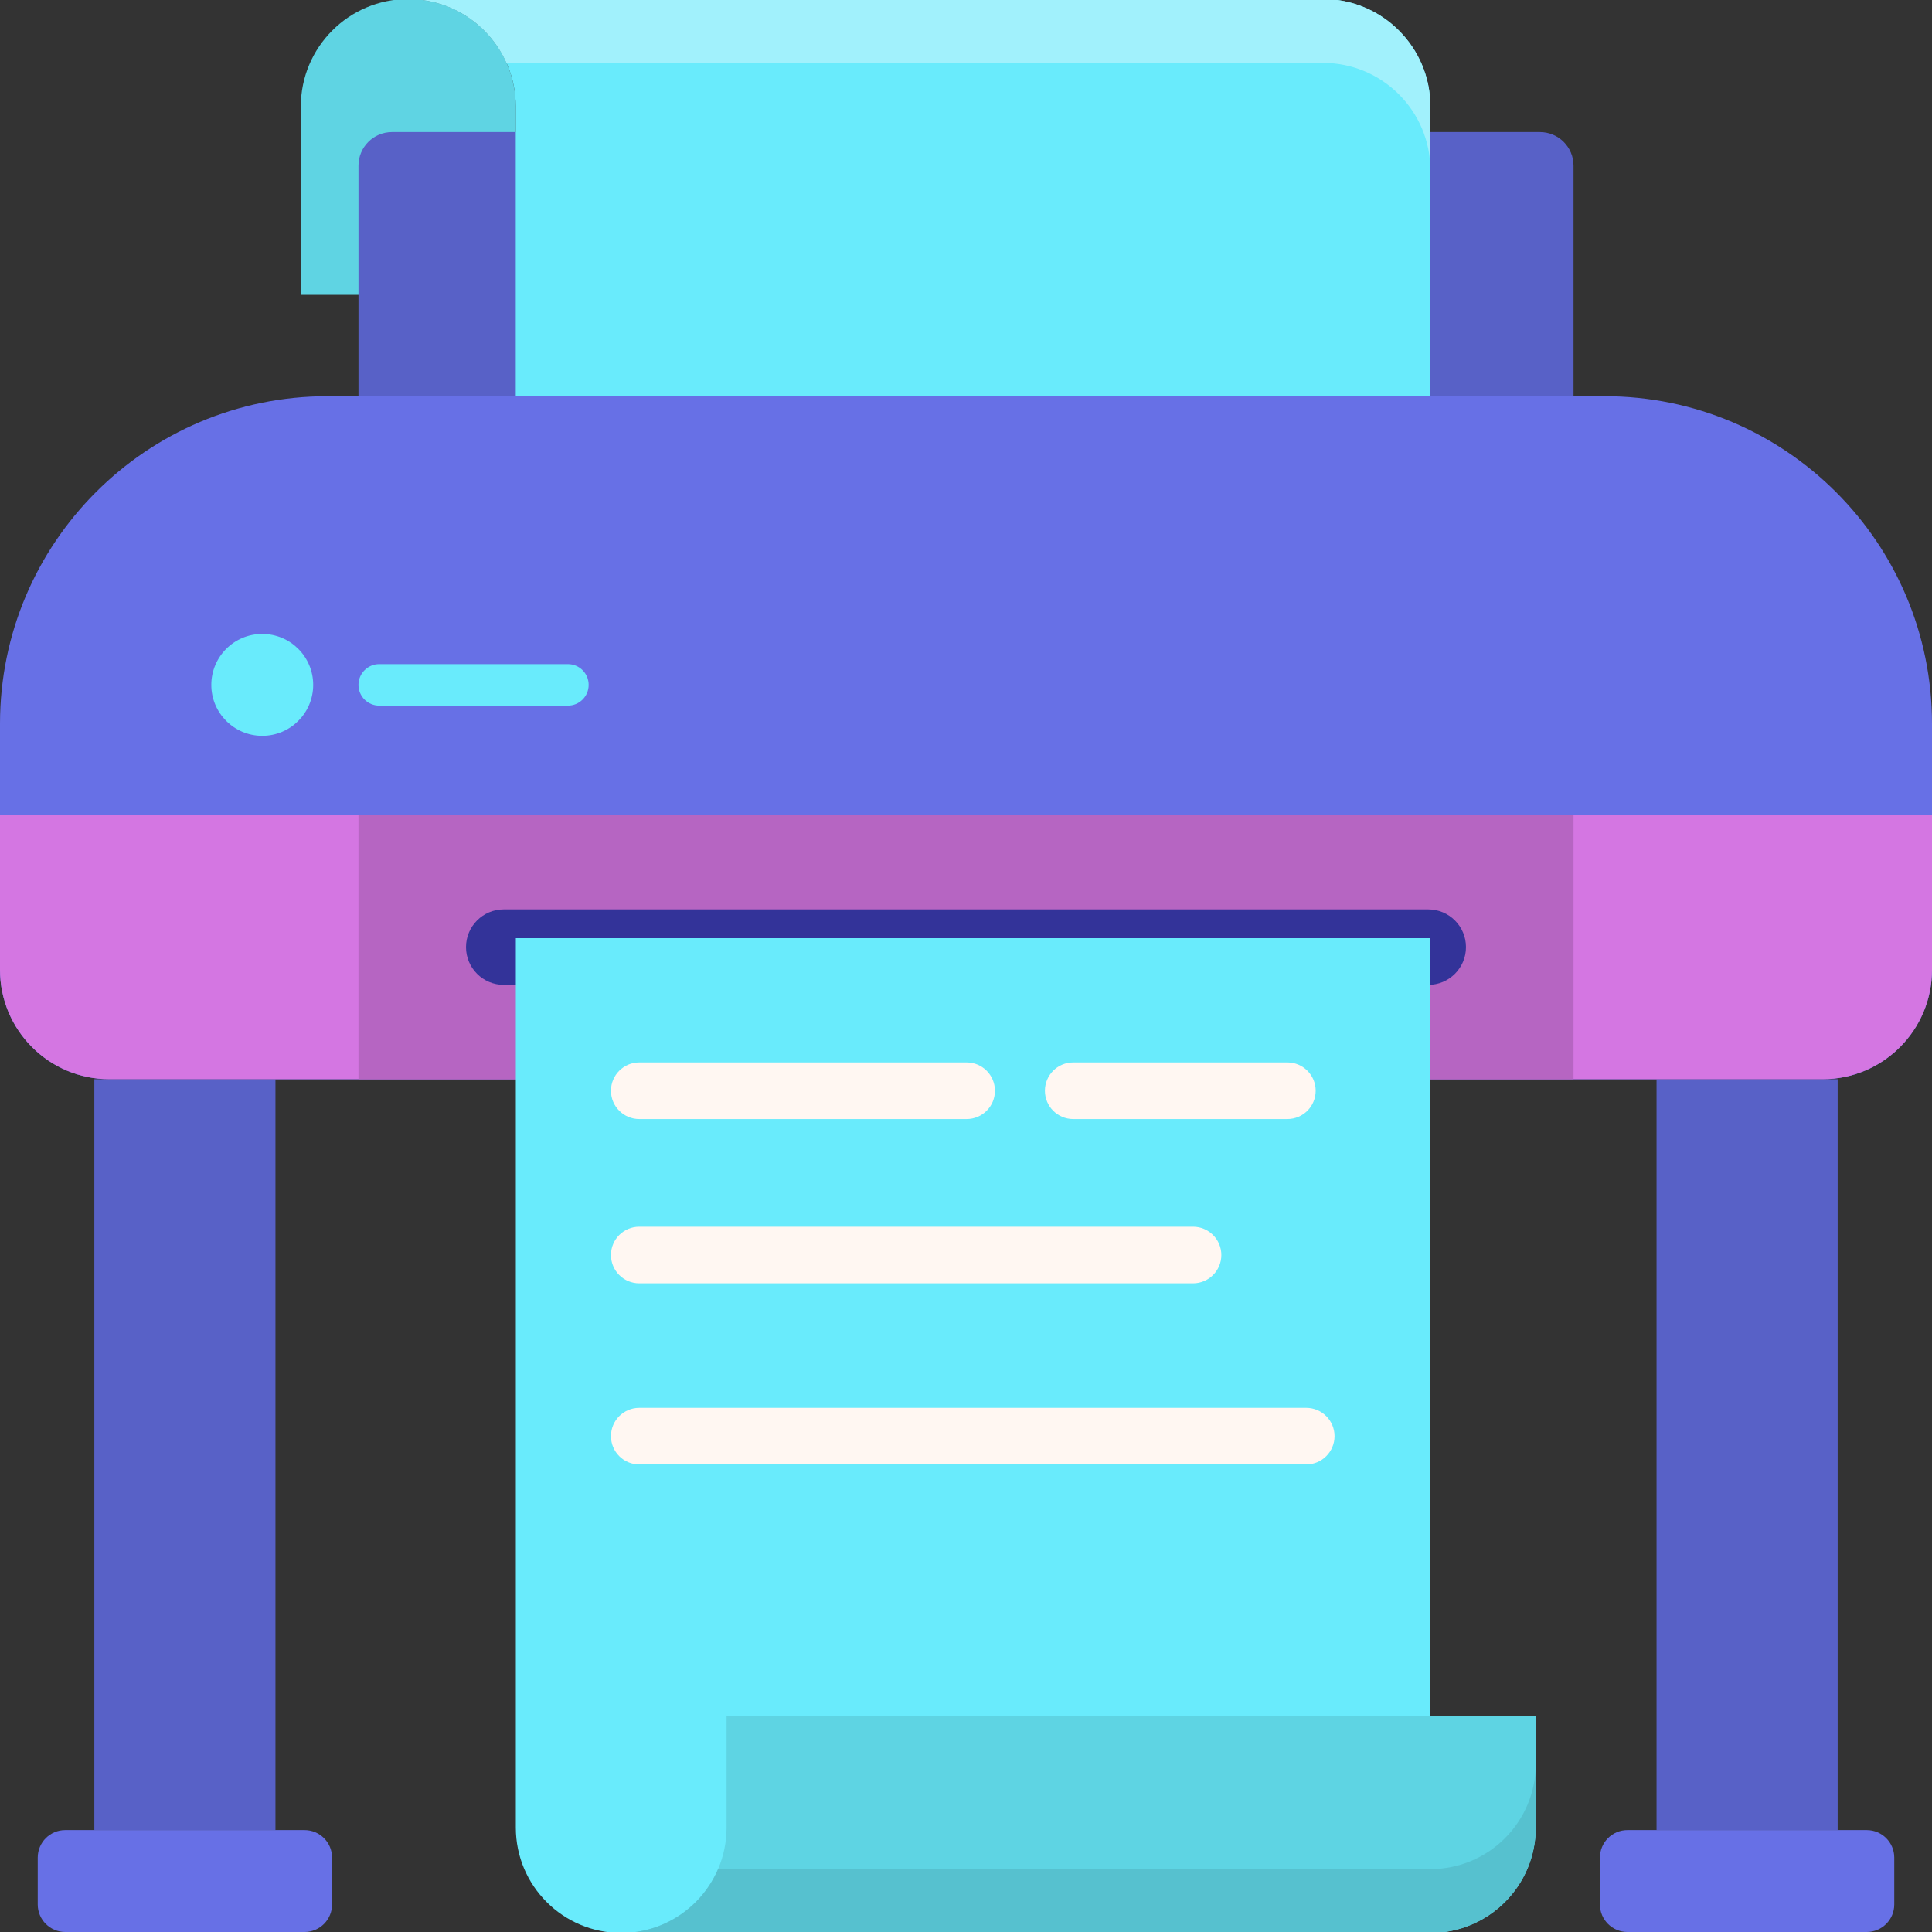 <?xml version="1.0" encoding="utf-8"?>
<!-- Generator: Adobe Illustrator 22.1.0, SVG Export Plug-In . SVG Version: 6.00 Build 0)  -->
<svg version="1.1" id="Layer_1" xmlns="http://www.w3.org/2000/svg" xmlns:xlink="http://www.w3.org/1999/xlink" x="0px" y="0px"
	 viewBox="0 0 512 512" style="enable-background:new 0 0 512 512;" xml:space="preserve">
<rect x="0" y="0" width="512" height="512" fill="#333333" stroke="none"/>
<style type="text/css">
	.st0{fill:#6770E6;}
	.st1{fill:#5861C7;}
	.st2{fill:#FFEFE4;}
	.st3{fill:#D476E2;}
	.st4{fill:#EA82FA;}
	.st5{fill:#B665C2;}
	.st6{fill:#69EBFC;}
	.st7{fill:#FF8354;}
	.st8{fill:#333399;}
	.st9{fill:#E0734A;}
	.st10{fill:#FFAC8C;}
	.st11{fill:#382F8B;}
	.st12{fill:#C7FCFE;}
	.st13{fill:#EDD4C2;}
	.st14{fill:#8F95E6;}
	.st15{fill:#A1F1FC;}
	.st16{fill:#FFF7F2;}
	.st17{opacity:0.8;fill:#A1F1FC;}
	.st18{fill:#4C54AD;}
	.st19{fill:#5FD4E3;}
	.st20{fill:#FFE4D1;}
	.st21{fill:#5ED4E3;}
	.st22{fill:#56C1CF;}
	.st23{fill:#9FA5FF;}
	.st24{fill:#C46541;}
	.st25{fill:#FFCAB5;}
	.st26{fill:#5A62C9;}
	.st27{fill:#BABEFF;}
</style>
<g>
	<path class="st19" d="M108.201-0.256c-15.734,0-28.482,12.748-28.482,28.482v49.912l56.964,0.001V28.226
		C136.683,12.491,123.926-0.256,108.201-0.256z"/>
	<path class="st0" d="M425.205,105H86.795C38.86,105,0,143.86,0,191.795v65.203C0,273.015,12.985,286,29.002,286h453.996
		C499.015,286,512,273.015,512,256.998v-65.203C512,143.86,473.14,105,425.205,105z"/>
	<rect x="25" y="286" class="st1" width="48" height="199"/>
	<path class="st0" d="M80.705,512H17.295c-4.029,0-7.295-3.266-7.295-7.295v-12.411c0-4.029,3.266-7.295,7.295-7.295h63.411
		c4.029,0,7.295,3.266,7.295,7.295v12.411C88,508.734,84.734,512,80.705,512z"/>
	<rect x="439" y="286" class="st1" width="48" height="199"/>
	<path class="st0" d="M494.705,512h-63.411c-4.029,0-7.295-3.266-7.295-7.295v-12.411c0-4.029,3.266-7.295,7.295-7.295h63.411
		c4.029,0,7.295,3.266,7.295,7.295v12.411C502,508.734,498.734,512,494.705,512z"/>
	<path class="st3" d="M0,216v40.998C0,273.015,12.985,286,29.002,286h453.996C499.016,286,512,273.015,512,256.998V216H0z"/>
	<rect x="95" y="216" class="st5" width="322" height="70"/>
	<path class="st8" d="M378.5,261h-245c-5.523,0-10-4.477-10-10v0c0-5.523,4.477-10,10-10h245c5.523,0,10,4.477,10,10v0
		C388.5,256.523,384.023,261,378.5,261z"/>
	<circle class="st6" cx="69.5" cy="181.5" r="13.5"/>
	<path class="st6" d="M150.5,187h-50c-3.038,0-5.5-2.462-5.5-5.5l0,0c0-3.038,2.462-5.5,5.5-5.5h50c3.038,0,5.5,2.462,5.5,5.5l0,0
		C156,184.538,153.538,187,150.5,187z"/>
	<path class="st1" d="M417,105V43.899c0-4.915-3.984-8.899-8.899-8.899H103.899C98.984,35,95,38.984,95,43.899V105H417z"/>
	<path id="XMLID_499_" class="st6" d="M350.591-0.256H136.68h-28.482c15.732,0,28.482,12.751,28.482,28.482V105h242.393V28.226
		C379.073,12.494,366.313-0.256,350.591-0.256z"/>
	<path class="st15" d="M350.591-0.256H136.68h-28.482c11.613,0,21.595,6.952,26.029,16.918h2.454h213.91
		c15.722,0,28.482,12.751,28.482,28.482V28.226C379.073,12.494,366.313-0.256,350.591-0.256z"/>
	<path class="st6" d="M136.701,248.628V484.33c0,15.421,12.503,27.924,27.924,27.924h214.453V248.628H136.701z"/>
	<path id="XMLID_500_" class="st21" d="M351.148,454.756L351.148,454.756l-158.6,0.001v29.573c0,15.421-12.494,27.924-27.924,27.924
		h214.347c0.034,0,0.068,0.002,0.102,0.002c15.424,0,27.926-12.502,27.926-27.926v-29.575H351.148z"/>
	<path class="st22" d="M379.074,495.338c-0.034,0-0.068-0.002-0.102-0.002H190.293c-4.27,9.949-14.15,16.918-25.669,16.918h214.347
		c0.034,0,0.068,0.003,0.102,0.003c15.424,0,27.926-12.502,27.926-27.926v-16.918C407,482.836,394.498,495.338,379.074,495.338z"/>
	<path class="st16" d="M256.168,296.561h-86.756c-4.143,0-7.501-3.358-7.501-7.501l0,0c0-4.143,3.358-7.501,7.501-7.501h86.756
		c4.143,0,7.501,3.358,7.501,7.501l0,0C263.67,293.203,260.311,296.561,256.168,296.561z"/>
	<path class="st16" d="M341.168,296.561h-56.756c-4.143,0-7.501-3.358-7.501-7.501l0,0c0-4.143,3.358-7.501,7.501-7.501h56.756
		c4.143,0,7.501,3.358,7.501,7.501l0,0C348.67,293.203,345.311,296.561,341.168,296.561z"/>
	<path class="st16" d="M316.168,340.095H169.412c-4.143,0-7.501-3.358-7.501-7.501v0c0-4.143,3.358-7.501,7.501-7.501h146.756
		c4.143,0,7.501,3.358,7.501,7.501v0C323.67,336.736,320.311,340.095,316.168,340.095z"/>
	<path class="st16" d="M346.168,388.095H169.412c-4.143,0-7.501-3.358-7.501-7.501v0c0-4.143,3.358-7.501,7.501-7.501h176.756
		c4.143,0,7.501,3.358,7.501,7.501v0C353.67,384.736,350.311,388.095,346.168,388.095z"/>
</g>
</svg>

